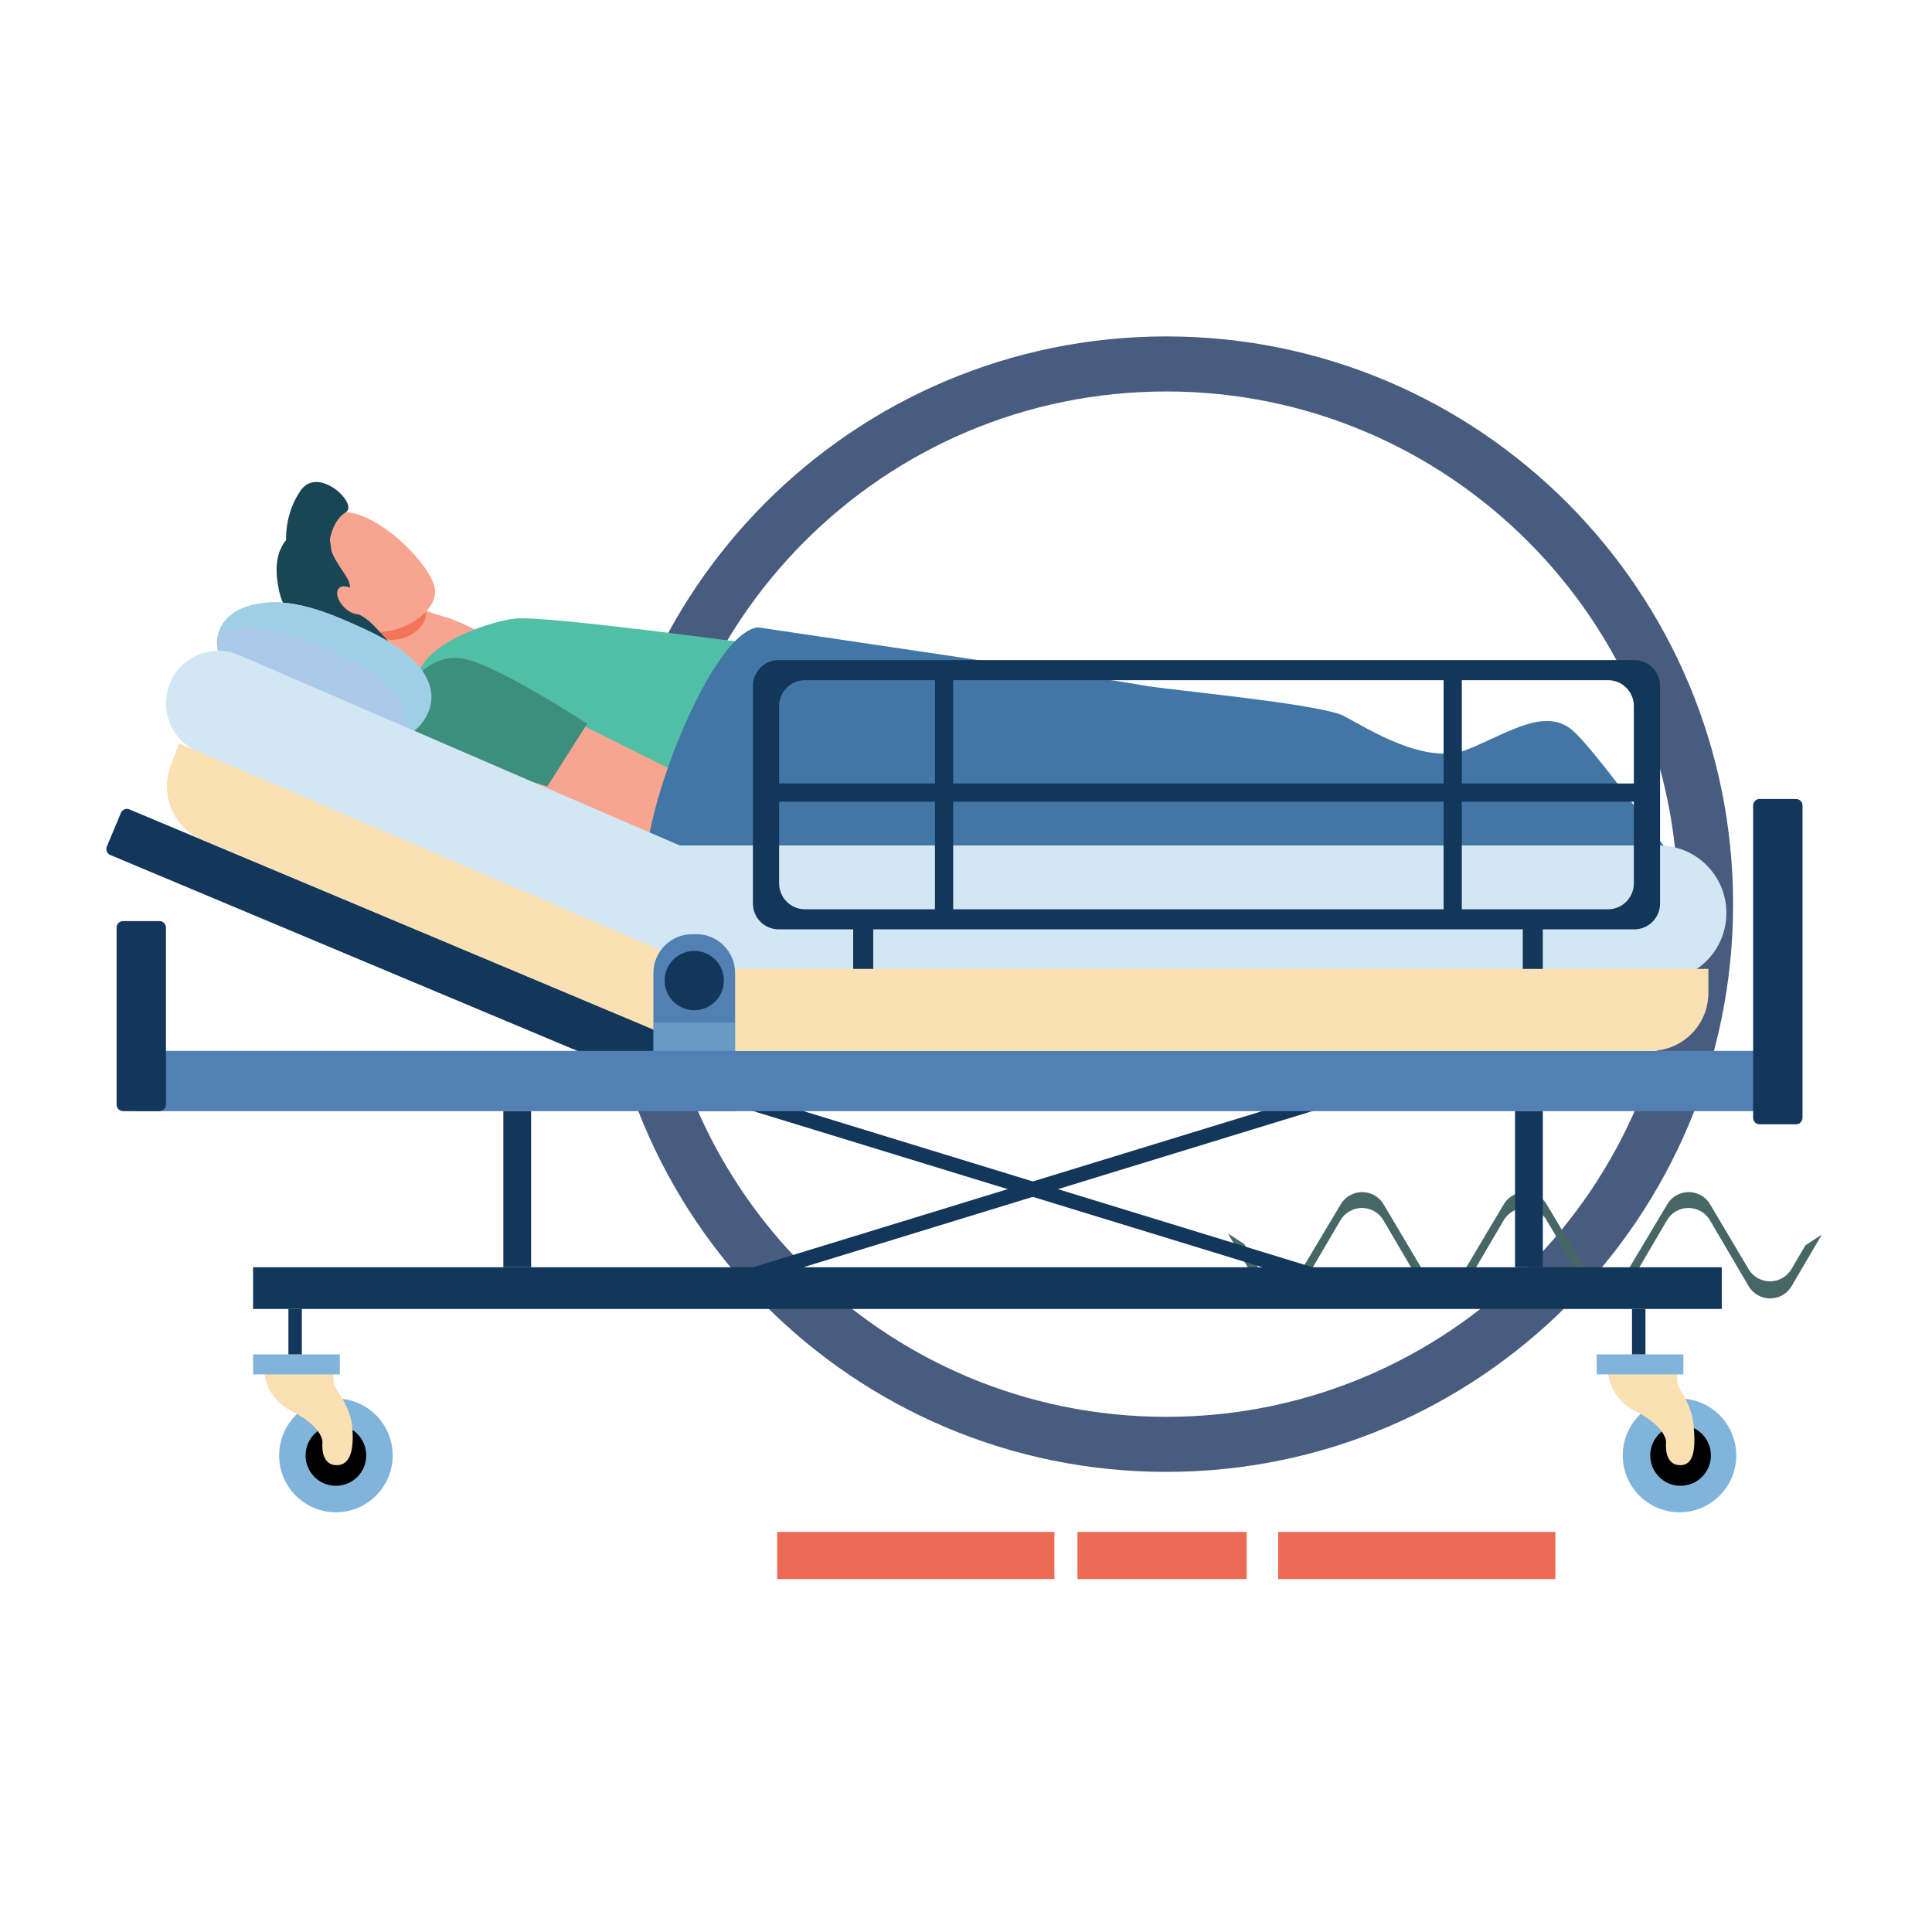 <svg width="199" height="198" viewBox="0 0 199 198" fill="none" xmlns="http://www.w3.org/2000/svg">
<path d="M80.05 160.215H108.604" stroke="#ED6A55" stroke-width="4.857" stroke-miterlimit="10"/>
<path d="M110.98 160.215H128.413" stroke="#ED6A55" stroke-width="4.857" stroke-miterlimit="10" stroke-dasharray="40.8 40.8"/>
<path d="M131.655 160.215H160.208" stroke="#ED6A55" stroke-width="4.857" stroke-miterlimit="10"/>
<path d="M120.129 148.769C150.807 148.769 175.677 123.858 175.677 93.128C175.677 62.398 150.807 37.486 120.129 37.486C89.451 37.486 64.581 62.398 64.581 93.128C64.581 123.858 89.451 148.769 120.129 148.769Z" stroke="#485C7F" stroke-width="5.67" stroke-miterlimit="10"/>
<path d="M187.654 127.164L185.963 128.262L184.527 130.708C183.537 132.395 181.103 132.4 180.105 130.718L176.146 124.045C175.153 122.37 172.733 122.366 171.734 124.038L167.715 130.764C166.718 132.434 164.301 132.432 163.306 130.761L159.306 124.041C158.309 122.369 155.889 122.369 154.893 124.041L150.9 130.747C149.903 132.421 147.481 132.419 146.487 130.743L142.514 124.046C141.521 122.372 139.102 122.367 138.102 124.038L134.097 130.74C133.096 132.416 130.668 132.407 129.68 130.723L128.166 128.143L126.47 127.037L129.661 132.469C130.654 134.16 133.096 134.16 134.089 132.469L138.069 125.69C139.062 123.999 141.504 123.999 142.497 125.69L146.477 132.469C147.47 134.16 149.912 134.16 150.905 132.469L154.885 125.69C155.878 123.999 158.32 123.999 159.313 125.69L163.294 132.469C164.287 134.16 166.729 134.16 167.722 132.469L171.702 125.69C172.695 123.999 175.137 123.999 176.13 125.69L180.11 132.469C181.103 134.16 183.545 134.16 184.538 132.469L187.654 127.164Z" fill="#476766"/>
<path d="M38.753 65.291L43.617 69.148C43.617 69.148 51.641 69.826 52.098 67.749C52.481 66.005 46.353 63.703 46.353 63.703C46.353 63.703 42.88 62.784 41.51 61.679C40.141 60.573 38.753 65.291 38.753 65.291Z" fill="#F7A491"/>
<path d="M41.51 61.678C40.141 60.573 38.753 65.291 38.753 65.291L39.156 65.611C40.941 66.585 44.121 65.02 43.871 62.894C42.986 62.553 42.071 62.132 41.51 61.678Z" fill="#F47458"/>
<path d="M31.058 58.361C30.909 58.427 35.659 64.916 38.645 65.083C41.63 65.25 44.982 63.013 44.808 60.78C44.617 58.311 38.625 52.192 34.784 52.765C30.942 53.336 31.058 58.361 31.058 58.361Z" fill="#F7A491"/>
<path d="M30.962 50.529C29.548 52.588 29.444 54.767 29.468 55.631C28.759 56.497 28.098 57.988 28.766 60.933C29.588 64.554 33.047 66.107 35.849 65.803C38.653 65.498 40.639 66.787 40.639 66.787C40.639 66.787 38.7 64.553 38.069 64.022C37.69 63.703 37.245 63.393 36.797 63.219C35.611 62.761 36.296 61.035 35.972 60.015C35.723 59.229 34.564 57.999 34.132 56.719L33.979 55.57C33.979 55.57 34.265 53.581 35.62 52.757C36.977 51.932 32.778 47.887 30.962 50.529Z" fill="#184655"/>
<path d="M36.88 61.11C37.566 61.799 37.8 62.679 37.403 63.076C37.005 63.473 36.129 63.235 35.443 62.545C34.757 61.856 34.523 60.975 34.92 60.579C35.317 60.182 36.194 60.42 36.88 61.11Z" fill="#F7A491"/>
<path d="M78.444 66.427C78.444 66.427 56.138 63.376 53.087 63.71C50.036 64.044 42.237 66.792 43.025 70.794C43.813 74.796 61.14 90.096 79.926 87.881L78.444 66.427Z" fill="#50BFA5"/>
<path d="M60.285 74.853L68.794 79.082L66.835 86.809L53.718 80.701L60.285 74.853Z" fill="#F7A491"/>
<path d="M22.406 65.61C22.635 64.297 23.581 63.231 24.808 62.714C28.93 60.975 33.518 62.93 37.594 64.81C50.16 70.605 42.129 77.179 39.314 76.575C36.163 75.683 31.195 74.757 28.15 73.625C26.267 72.654 25.755 70.977 24.878 69.282C22.781 68.53 22.147 67.094 22.406 65.61Z" fill="#B9C5EF"/>
<path d="M78.052 64.615C78.052 64.615 115.489 70.143 117.772 70.595C120.055 71.047 136.034 72.476 138.46 73.762C140.885 75.048 146.878 78.907 151.158 77.192C155.438 75.477 159.365 72.619 162.253 75.477C165.14 78.335 172.337 88.483 172.337 88.483C172.337 88.483 149.019 92.484 140.601 93.199C132.183 93.913 127.852 96.2 117.177 93.199C106.502 90.198 109.548 88.483 95.826 90.912C82.104 93.342 68.935 93.913 66.888 90.626C64.839 87.339 72.717 65.327 78.052 64.615Z" fill="#4276A5"/>
<path d="M60.482 74.545C60.482 74.545 51.03 68.35 47.575 67.819C44.12 67.288 41.253 70.722 41.614 73.894C41.975 77.066 56.369 80.997 56.369 80.997L60.482 74.545Z" fill="#3C8F7C"/>
<path d="M22.406 65.61C22.635 64.297 23.581 63.231 24.808 62.714C28.93 60.975 33.518 62.93 37.594 64.81C50.16 70.605 42.129 77.179 39.314 76.575C36.163 75.683 31.195 74.757 28.15 73.625C26.267 72.654 25.755 70.977 24.878 69.282C22.781 68.53 22.147 67.094 22.406 65.61Z" fill="#9ECFE5"/>
<path opacity="0.5" d="M34.973 67.438C31 65.605 26.541 63.703 22.5 65.218C22.462 65.347 22.43 65.477 22.406 65.612C22.147 67.094 22.781 68.53 24.878 69.283C25.754 70.978 26.267 72.655 28.15 73.626C31.195 74.758 36.164 75.684 39.314 76.576C39.879 76.697 40.655 76.529 41.432 76.135C42.51 73.81 41.644 70.515 34.973 67.438Z" fill="#B9C5EF"/>
<path d="M69.783 107.77L68.334 111.237C68.192 111.576 67.802 111.737 67.462 111.595L11.364 88.066C11.025 87.923 10.864 87.532 11.006 87.192L12.455 83.725C12.598 83.386 12.987 83.225 13.327 83.367L69.425 106.896C69.766 107.038 69.926 107.43 69.783 107.77Z" fill="#13375B"/>
<path d="M170.88 87.085H70.019L24.629 67.474C21.892 66.291 18.716 67.555 17.537 70.296C16.356 73.037 17.618 76.218 20.354 77.4L67.293 97.681C68.048 98.007 68.835 98.14 69.606 98.115V100.996H170.88C174.715 100.996 177.824 97.882 177.824 94.041C177.824 90.2 174.715 87.085 170.88 87.085Z" fill="#D2E7F3"/>
<path d="M170.88 100.997C170.911 100.997 170.94 100.997 170.971 100.997C177.045 100.919 177.491 91.844 171.45 91.225C171.215 91.201 170.977 91.189 170.735 91.189H69.874L24.484 71.578C23.194 71.02 21.809 71.007 20.58 71.435C17.866 72.38 17.684 76.221 20.312 77.383C20.326 77.39 20.341 77.395 20.354 77.402L67.293 97.683C68.048 98.009 68.835 98.142 69.606 98.117V100.999H170.88V100.997Z" fill="#D2E7F3"/>
<path d="M72.498 111.295L72.054 112.746L140.205 133.65L140.648 132.199L72.498 111.295Z" fill="#13375B"/>
<path d="M72.068 132.213L72.512 133.664L140.662 112.76L140.219 111.31L72.068 132.213Z" fill="#13375B"/>
<path d="M168.329 67.987H80.213C78.743 67.987 77.551 69.181 77.551 70.653V93.058C77.551 94.53 78.743 95.724 80.213 95.724H87.88V100.996H89.945V95.724H156.847V100.996H158.913V95.724H168.328C169.798 95.724 170.99 94.53 170.99 93.058V70.653C170.991 69.181 169.799 67.987 168.329 67.987ZM96.302 93.655H89.945H87.88H82.914C81.444 93.655 80.252 92.461 80.252 90.989V82.578H96.302V93.655ZM96.302 80.697H80.252V72.723C80.252 71.251 81.444 70.057 82.914 70.057H96.302V80.697ZM148.693 93.655H98.18V82.577H148.693V93.655ZM148.693 80.697H98.18V70.057H148.693V80.697ZM168.289 90.989C168.289 92.461 167.097 93.655 165.627 93.655H158.913H156.847H150.571V82.577H168.289V90.989ZM168.289 80.697H150.571V70.057H165.627C167.097 70.057 168.289 71.251 168.289 72.723V80.697Z" fill="#13375B"/>
<path d="M182.373 108.24H13.986V114.448H182.373V108.24Z" fill="#5280B3"/>
<path d="M177.344 130.525H26.067V134.822H177.344V130.525Z" fill="#13375B"/>
<path d="M54.707 114.448H51.847V130.525H54.707V114.448Z" fill="#13375B"/>
<path d="M158.913 114.448H156.053V130.525H158.913V114.448Z" fill="#13375B"/>
<path d="M34.599 155.765C37.828 155.765 40.447 153.143 40.447 149.908C40.447 146.673 37.828 144.05 34.599 144.05C31.369 144.05 28.752 146.673 28.752 149.908C28.752 153.143 31.369 155.765 34.599 155.765Z" fill="#81B4DA"/>
<path d="M37.723 149.908C37.723 151.636 36.324 153.038 34.599 153.038C32.873 153.038 31.474 151.636 31.474 149.908C31.474 148.18 32.873 146.778 34.599 146.778C36.324 146.778 37.723 148.18 37.723 149.908Z" fill="black"/>
<path d="M27.22 140.883C27.22 140.883 26.994 143.8 30.107 145.383C33.219 146.967 33.219 148.499 33.219 148.499C33.219 148.499 32.919 150.862 34.625 150.912C36.332 150.963 36.432 148.75 36.281 146.94C36.131 145.131 34.776 143.27 34.5 142.818C34.224 142.365 34.399 140.882 34.399 140.882H27.22V140.883Z" fill="#FAE0B2"/>
<path d="M35.002 139.5H26.067V141.561H35.002V139.5Z" fill="#81B4DA"/>
<path d="M31.091 134.822H29.706V139.5H31.091V134.822Z" fill="#13375B"/>
<path d="M178.839 149.908C178.839 153.143 176.222 155.765 172.992 155.765C169.763 155.765 167.144 153.143 167.144 149.908C167.144 146.673 169.762 144.05 172.992 144.05C176.222 144.05 178.839 146.672 178.839 149.908Z" fill="#81B4DA"/>
<path d="M176.226 149.908C176.226 151.636 174.826 153.038 173.101 153.038C171.376 153.038 169.977 151.636 169.977 149.908C169.977 148.18 171.376 146.778 173.101 146.778C174.828 146.778 176.226 148.18 176.226 149.908Z" fill="black"/>
<path d="M165.613 140.883C165.613 140.883 165.387 143.8 168.499 145.383C171.611 146.967 171.611 148.499 171.611 148.499C171.611 148.499 171.31 150.862 173.017 150.912C174.723 150.963 174.594 148.582 174.444 146.771C174.293 144.96 173.167 143.27 172.892 142.818C172.615 142.365 172.791 140.882 172.791 140.882H165.613V140.883Z" fill="#FAE0B2"/>
<path d="M173.394 139.5H164.459V141.561H173.394V139.5Z" fill="#81B4DA"/>
<path d="M169.485 134.822H168.1V139.5H169.485V134.822Z" fill="#13375B"/>
<path d="M72.505 99.803L18.459 76.576L17.579 78.901C16.416 81.973 17.959 85.409 21.025 86.574L72.505 108.239H170.017C173.298 108.239 175.957 105.575 175.957 102.289V99.802H72.505V99.803Z" fill="#FAE0B2"/>
<path opacity="0.5" d="M72.016 104.46H175.548C175.811 103.788 175.957 103.056 175.957 102.29V99.803H72.506L18.461 76.576L17.58 78.901C17.272 79.717 17.156 80.557 17.206 81.375L72.016 104.46Z" fill="#FAE0B2"/>
<path d="M184.995 115.8H181.242C180.875 115.8 180.576 115.501 180.576 115.133V82.962C180.576 82.593 180.875 82.294 181.242 82.294H184.995C185.362 82.294 185.661 82.593 185.661 82.962V115.133C185.661 115.501 185.362 115.8 184.995 115.8Z" fill="#13375B"/>
<path d="M16.427 114.448H12.675C12.307 114.448 12.008 114.149 12.008 113.781V95.537C12.008 95.169 12.307 94.87 12.675 94.87H16.427C16.794 94.87 17.093 95.169 17.093 95.537V113.781C17.093 114.149 16.794 114.448 16.427 114.448Z" fill="#13375B"/>
<path d="M71.723 96.222H71.3C69.093 96.222 67.304 98.014 67.304 100.225V114.448H75.719V100.225C75.719 98.014 73.929 96.222 71.723 96.222Z" fill="#5280B3"/>
<path d="M71.511 104.053C73.196 104.053 74.561 102.685 74.561 100.997C74.561 99.31 73.196 97.942 71.511 97.942C69.827 97.942 68.461 99.31 68.461 100.997C68.461 102.685 69.827 104.053 71.511 104.053Z" fill="#13375B"/>
<path opacity="0.5" d="M75.719 105.334H67.304V108.239H75.719V105.334Z" fill="#81B4DA"/>
</svg>
